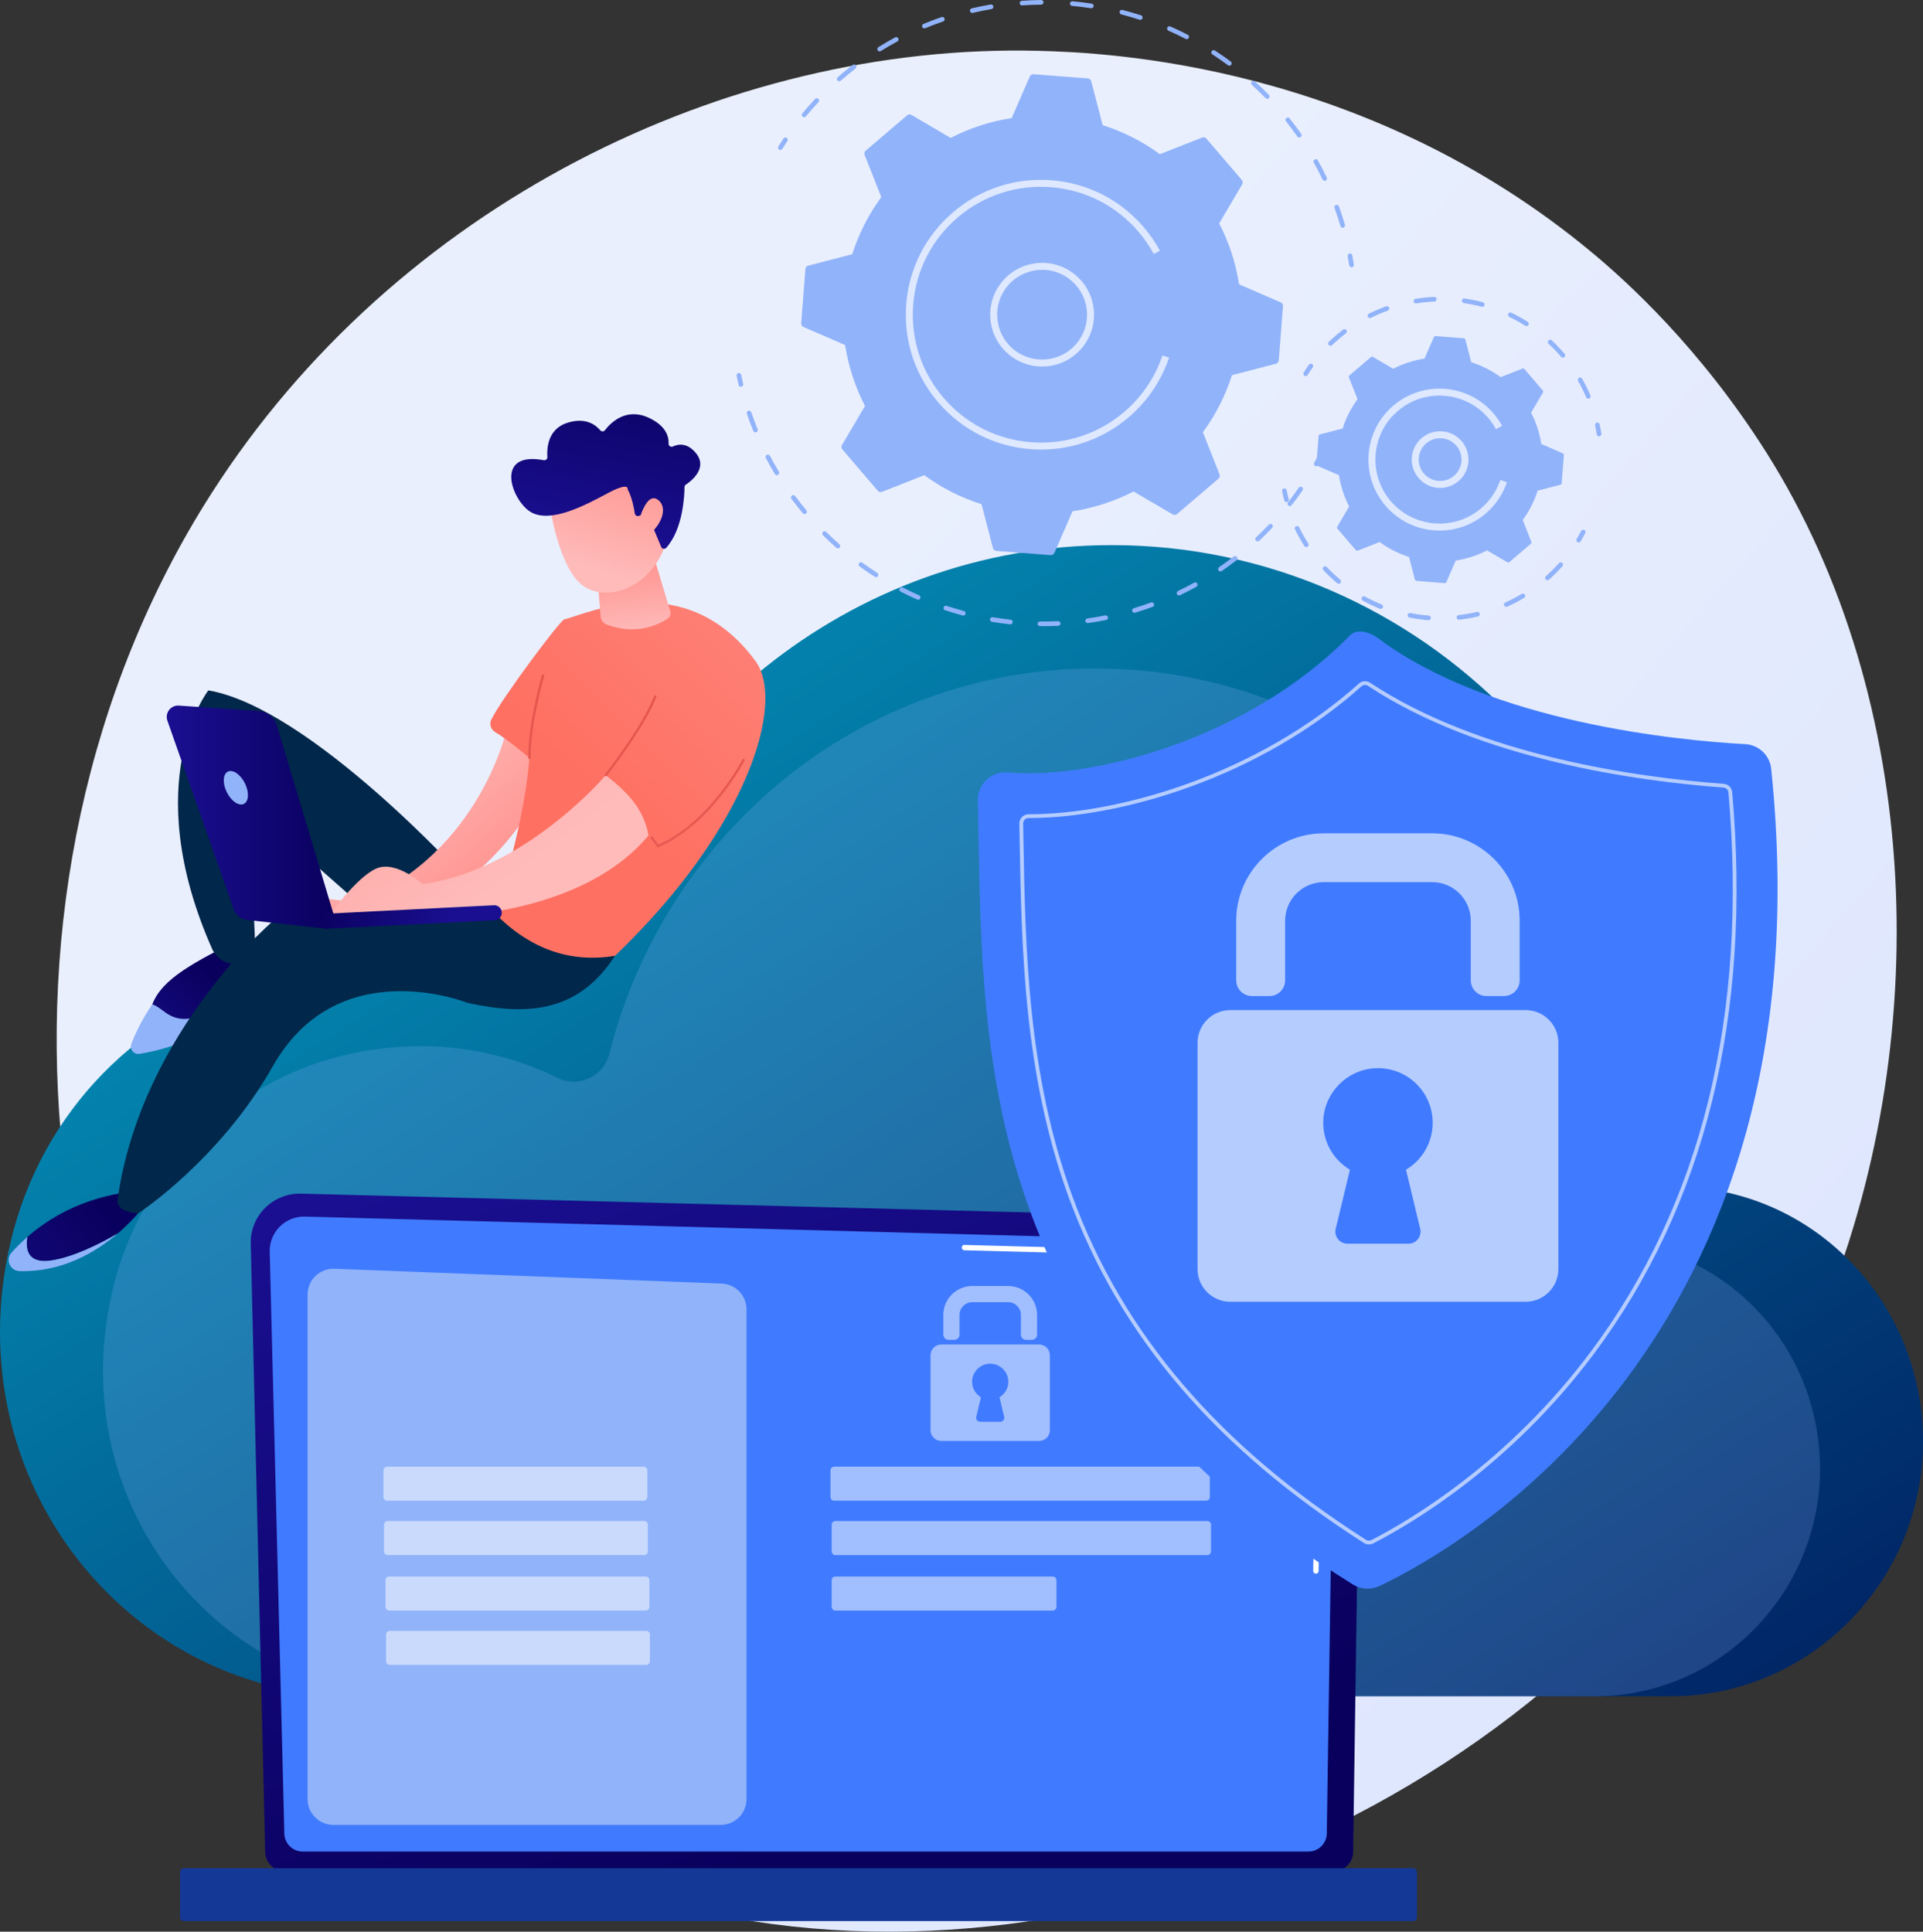 <svg width="432" height="434" viewBox="0 0 432 434" fill="none" xmlns="http://www.w3.org/2000/svg">
<rect x="0" y="0" width="432" height="434" fill="#333333" stroke="none"/>
<g clip-path="url(#clip0_8_12852)">
<path d="M408.763 296.885C368.659 392.534 261.828 446.118 169.186 431.664C154.111 429.313 112.783 422.307 76.192 389.255C5.753 325.627 -9.311 199.635 47.509 110.845C88.865 46.222 163 9.59 233.442 11.422C248.615 11.817 306.765 14.249 357.87 56.931C365.375 63.201 381.931 78.098 396.852 101.733C431.888 157.23 434.9 234.551 408.763 296.885Z" fill="url(#paint0_linear_8_12852)"/>
<path d="M2.38 279.039C9.227 249.862 31.619 226.959 60.124 219.954C79.722 215.139 98.524 217.722 114.417 225.527C119.688 228.115 125.951 225.186 127.412 219.39C141.46 163.652 190.904 122.475 249.746 122.475C319.519 122.475 376.08 180.37 376.08 251.79C376.08 253.685 376.043 256.276 376.01 258.76C376.257 264.101 378.535 266.369 381.937 266.938C409.274 269.85 430.758 292.918 431.95 321.369C433.32 354.039 407.343 381.105 375.397 381.105H79.906C29.323 381.103 -10.283 332.994 2.38 279.039Z" fill="url(#paint1_linear_8_12852)"/>
<path opacity="0.21" d="M25.266 289.973C31.38 263.922 51.372 243.471 76.824 237.218C94.323 232.919 111.11 235.227 125.299 242.194C130.005 244.505 135.598 241.888 136.902 236.715C149.446 186.947 193.592 150.181 246.13 150.181C308.427 150.181 358.93 201.875 358.93 265.642C358.93 267.335 358.896 269.647 358.868 271.865C359.088 276.635 361.122 278.659 364.159 279.167C388.567 281.768 407.749 302.365 408.815 327.768C410.036 356.937 386.843 381.103 358.32 381.103H94.486C49.322 381.103 13.96 338.148 25.266 289.973Z" fill="#91B3FA"/>
<path d="M59.575 416.054C59.575 418.444 61.535 420.4 63.933 420.4H299.621C302.018 420.4 303.979 418.444 303.979 416.054L305.94 280.84C305.94 278.45 303.119 273.781 297.947 274.133L67.606 268.182C64.599 268.105 61.691 269.26 59.561 271.38C57.43 273.499 56.266 276.398 56.336 279.397L59.575 416.054Z" fill="url(#paint2_linear_8_12852)"/>
<path d="M63.877 411.883C63.877 414.148 65.732 416 68.001 416H293.937C296.205 416 298.061 414.148 298.061 411.883L299.911 289.135C299.694 281.748 293.207 279.094 289.274 279.251L68.515 273.338C66.401 273.282 64.358 274.094 62.861 275.584C61.365 277.073 60.542 279.113 60.595 281.223L63.877 411.883Z" fill="#407BFF"/>
<path d="M295.618 353.569C295.615 353.569 295.612 353.569 295.612 353.569C295.275 353.564 295.008 353.29 295.014 352.957L295.16 343.003C295.165 342.672 295.435 342.409 295.764 342.409C295.767 342.409 295.77 342.409 295.77 342.409C296.107 342.414 296.374 342.688 296.368 343.021L296.222 352.975C296.218 353.305 295.947 353.569 295.618 353.569Z" fill="white"/>
<path d="M295.977 329.175C295.977 329.175 295.971 329.175 295.968 329.175C295.634 329.17 295.367 328.896 295.373 328.563L295.933 290.436C295.923 288.171 295.235 286.362 293.887 285.074C291.372 282.669 287.377 282.791 287.209 282.799L216.65 280.91C216.316 280.902 216.054 280.623 216.061 280.291C216.071 279.958 216.327 279.674 216.682 279.705L287.2 281.595C287.639 281.568 291.892 281.495 294.724 284.205C296.317 285.728 297.131 287.829 297.143 290.444L296.582 328.583C296.576 328.91 296.308 329.175 295.977 329.175Z" fill="white"/>
<path d="M41.331 431.625H317.442C317.925 431.625 318.319 431.232 318.319 430.75V420.622C318.319 420.14 317.925 419.746 317.442 419.746H41.331C40.848 419.746 40.454 420.14 40.454 420.622V430.75C40.454 431.23 40.848 431.625 41.331 431.625Z" fill="url(#paint3_linear_8_12852)"/>
<path d="M161.898 410.012H74.907C71.699 410.012 69.1 407.416 69.1 404.215V290.857C69.1 287.568 71.837 284.938 75.13 285.064L162.121 288.387C165.241 288.506 167.706 291.065 167.706 294.181V404.215C167.706 407.416 165.105 410.012 161.898 410.012Z" fill="#91B3FA"/>
<path opacity="0.51" d="M144.595 337.176H86.974C86.516 337.176 86.146 336.806 86.146 336.35V330.358C86.146 329.9 86.517 329.531 86.974 329.531H144.595C145.053 329.531 145.423 329.902 145.423 330.358V336.35C145.424 336.806 145.053 337.176 144.595 337.176Z" fill="white"/>
<path opacity="0.51" d="M144.712 349.385H87.09C86.632 349.385 86.263 349.015 86.263 348.559V342.567C86.263 342.11 86.634 341.741 87.09 341.741H144.712C145.17 341.741 145.539 342.111 145.539 342.567V348.559C145.541 349.015 145.17 349.385 144.712 349.385Z" fill="white"/>
<path opacity="0.51" d="M145.059 361.849H87.438C86.98 361.849 86.611 361.478 86.611 361.023V355.031C86.611 354.573 86.982 354.204 87.438 354.204H145.059C145.517 354.204 145.887 354.575 145.887 355.031V361.023C145.887 361.478 145.517 361.849 145.059 361.849Z" fill="white"/>
<path opacity="0.51" d="M145.176 374.057H87.555C87.097 374.057 86.727 373.686 86.727 373.231V367.238C86.727 366.781 87.098 366.412 87.555 366.412H145.176C145.634 366.412 146.003 366.783 146.003 367.238V373.231C146.003 373.688 145.634 374.057 145.176 374.057Z" fill="white"/>
<path opacity="0.51" d="M270.966 337.167H187.398C186.94 337.167 186.571 336.796 186.571 336.341V330.348C186.571 329.891 186.942 329.522 187.398 329.522H270.966C271.424 329.522 271.793 329.893 271.793 330.348V336.341C271.795 336.798 271.424 337.167 270.966 337.167Z" fill="white"/>
<path opacity="0.51" d="M271.229 349.385H187.662C187.204 349.385 186.835 349.015 186.835 348.559V342.567C186.835 342.11 187.206 341.741 187.662 341.741H271.229C271.687 341.741 272.057 342.111 272.057 342.567V348.559C272.057 349.015 271.686 349.385 271.229 349.385Z" fill="white"/>
<path opacity="0.51" d="M236.505 361.849H187.661C187.203 361.849 186.833 361.478 186.833 361.023V355.031C186.833 354.573 187.204 354.204 187.661 354.204H236.505C236.963 354.204 237.332 354.575 237.332 355.031V361.023C237.332 361.478 236.963 361.849 236.505 361.849Z" fill="white"/>
<g opacity="0.51">
<path d="M231.811 301.03H230.513C229.869 301.03 229.346 300.508 229.346 299.865V295.435C229.346 293.849 228.059 292.564 226.47 292.564H218.426C216.838 292.564 215.551 293.849 215.551 295.435V299.865C215.551 300.508 215.027 301.03 214.383 301.03H213.085C212.441 301.03 211.917 300.508 211.917 299.865V295.435C211.917 291.846 214.832 288.937 218.426 288.937H226.47C230.065 288.937 232.979 291.846 232.979 295.435V299.865C232.979 300.508 232.456 301.03 231.811 301.03Z" fill="white"/>
<path d="M233.42 302.075H211.475C210.13 302.075 209.04 303.163 209.04 304.505V321.318C209.04 322.66 210.13 323.748 211.475 323.748H233.42C234.764 323.748 235.854 322.66 235.854 321.318V304.505C235.854 303.164 234.764 302.075 233.42 302.075ZM225.588 318.325C225.725 318.891 225.295 319.436 224.711 319.436H220.187C219.603 319.436 219.173 318.892 219.309 318.325L220.365 313.937C219.118 313.193 218.303 311.803 218.387 310.229C218.494 308.191 220.149 306.523 222.19 306.396C224.554 306.249 226.517 308.12 226.517 310.449C226.517 311.931 225.72 313.229 224.533 313.937L225.588 318.325Z" fill="white"/>
</g>
<path d="M295.688 104.751C295.603 104.751 295.516 104.731 295.435 104.686C295.182 104.546 295.092 104.228 295.232 103.976C295.569 103.371 295.895 102.764 296.211 102.15C296.343 101.894 296.659 101.795 296.916 101.925C297.172 102.057 297.273 102.371 297.141 102.629C296.82 103.25 296.489 103.869 296.148 104.481C296.051 104.655 295.873 104.751 295.688 104.751Z" fill="#91B3FA"/>
<path d="M234.542 140.68C234.233 140.68 233.926 140.678 233.617 140.673C233.328 140.669 233.098 140.433 233.101 140.145C233.106 139.86 233.339 139.63 233.625 139.63H233.632C234.985 139.649 236.35 139.626 237.7 139.565C237.969 139.547 238.233 139.774 238.245 140.063C238.259 140.351 238.036 140.594 237.747 140.607C236.682 140.656 235.604 140.68 234.542 140.68ZM226.976 140.274C226.958 140.274 226.939 140.272 226.92 140.27C225.556 140.123 224.178 139.934 222.831 139.708C222.547 139.66 222.354 139.392 222.402 139.106C222.45 138.823 222.721 138.629 223.005 138.677C224.334 138.9 225.689 139.086 227.035 139.232C227.323 139.263 227.531 139.52 227.5 139.807C227.467 140.075 227.24 140.274 226.976 140.274ZM244.35 139.993C244.094 139.993 243.87 139.804 243.833 139.544C243.793 139.258 243.992 138.995 244.277 138.955C245.616 138.767 246.965 138.536 248.288 138.269C248.567 138.214 248.847 138.397 248.903 138.679C248.958 138.961 248.775 139.237 248.493 139.294C247.15 139.564 245.78 139.798 244.422 139.988C244.4 139.991 244.375 139.993 244.35 139.993ZM216.409 138.307C216.364 138.307 216.319 138.3 216.274 138.288C214.95 137.935 213.619 137.538 212.318 137.108C212.043 137.019 211.896 136.723 211.986 136.45C212.076 136.177 212.371 136.028 212.645 136.118C213.926 136.541 215.237 136.932 216.543 137.281C216.822 137.355 216.987 137.64 216.912 137.919C216.852 138.153 216.64 138.307 216.409 138.307ZM254.851 137.682C254.626 137.682 254.419 137.536 254.351 137.312C254.267 137.036 254.424 136.744 254.7 136.661C255.995 136.268 257.293 135.834 258.558 135.369C258.829 135.27 259.13 135.408 259.229 135.679C259.328 135.951 259.19 136.25 258.919 136.349C257.635 136.822 256.318 137.262 255.003 137.66C254.952 137.676 254.9 137.682 254.851 137.682ZM206.267 134.748C206.197 134.748 206.126 134.734 206.058 134.703C204.802 134.15 203.547 133.553 202.331 132.93C202.075 132.798 201.974 132.483 202.105 132.228C202.237 131.972 202.55 131.871 202.808 132.001C204.007 132.615 205.241 133.202 206.478 133.748C206.742 133.864 206.862 134.173 206.745 134.436C206.66 134.632 206.469 134.748 206.267 134.748ZM264.867 133.785C264.673 133.785 264.485 133.677 264.395 133.489C264.269 133.23 264.379 132.917 264.638 132.793C265.854 132.209 267.07 131.58 268.251 130.922C268.505 130.783 268.821 130.873 268.963 131.125C269.102 131.377 269.012 131.696 268.759 131.835C267.561 132.502 266.326 133.14 265.092 133.734C265.02 133.77 264.943 133.785 264.867 133.785ZM196.799 129.675C196.703 129.675 196.605 129.648 196.518 129.593C195.365 128.853 194.217 128.07 193.11 127.266C192.877 127.097 192.826 126.77 192.995 126.537C193.166 126.305 193.492 126.254 193.725 126.423C194.815 127.215 195.944 127.985 197.082 128.714C197.324 128.869 197.396 129.193 197.24 129.434C197.141 129.589 196.972 129.675 196.799 129.675ZM274.162 128.391C273.996 128.391 273.833 128.312 273.732 128.167C273.568 127.929 273.628 127.604 273.866 127.44C274.977 126.674 276.083 125.865 277.148 125.036C277.376 124.859 277.704 124.899 277.882 125.127C278.059 125.355 278.019 125.682 277.791 125.86C276.709 126.702 275.589 127.522 274.46 128.3C274.369 128.362 274.265 128.391 274.162 128.391ZM188.23 123.203C188.106 123.203 187.983 123.16 187.884 123.073C186.861 122.17 185.849 121.221 184.874 120.252C184.669 120.049 184.669 119.719 184.872 119.514C185.075 119.31 185.406 119.31 185.611 119.513C186.571 120.466 187.569 121.401 188.578 122.292C188.794 122.483 188.814 122.813 188.623 123.028C188.518 123.145 188.375 123.203 188.23 123.203ZM282.525 121.638C282.387 121.638 282.247 121.582 282.144 121.474C281.946 121.264 281.957 120.934 282.166 120.736C283.151 119.809 284.118 118.843 285.043 117.865C285.242 117.656 285.573 117.647 285.782 117.844C285.992 118.042 286.001 118.372 285.804 118.581C284.865 119.575 283.882 120.554 282.883 121.495C282.783 121.59 282.654 121.638 282.525 121.638ZM180.745 115.5C180.594 115.5 180.447 115.436 180.343 115.312C179.467 114.263 178.609 113.172 177.794 112.07C177.623 111.837 177.671 111.512 177.904 111.34C178.138 111.169 178.464 111.219 178.635 111.45C179.438 112.536 180.284 113.61 181.147 114.646C181.332 114.868 181.302 115.196 181.08 115.381C180.981 115.46 180.863 115.5 180.745 115.5ZM289.76 113.702C289.648 113.702 289.535 113.666 289.44 113.592C289.212 113.415 289.172 113.087 289.349 112.86C290.181 111.792 290.99 110.69 291.752 109.584C291.917 109.346 292.243 109.286 292.479 109.449C292.716 109.613 292.777 109.937 292.614 110.174C291.839 111.298 291.019 112.417 290.173 113.5C290.069 113.632 289.915 113.702 289.76 113.702ZM174.517 106.752C174.34 106.752 174.167 106.662 174.069 106.499C173.361 105.321 172.681 104.112 172.047 102.903C171.914 102.647 172.013 102.333 172.269 102.199C172.524 102.066 172.841 102.165 172.974 102.421C173.597 103.611 174.266 104.802 174.965 105.963C175.114 106.209 175.033 106.53 174.786 106.679C174.701 106.727 174.608 106.752 174.517 106.752ZM169.711 97.151C169.504 97.151 169.308 97.029 169.226 96.826C168.709 95.555 168.225 94.254 167.787 92.961C167.695 92.689 167.841 92.392 168.114 92.299C168.386 92.207 168.684 92.354 168.777 92.627C169.209 93.899 169.686 95.179 170.196 96.432C170.305 96.698 170.176 97.004 169.909 97.112C169.844 97.139 169.777 97.151 169.711 97.151Z" fill="#91B3FA"/>
<path d="M166.441 86.896C166.203 86.896 165.989 86.733 165.933 86.493C165.773 85.81 165.622 85.126 165.483 84.439C165.425 84.157 165.608 83.881 165.891 83.824C166.174 83.767 166.45 83.948 166.507 84.232C166.646 84.907 166.793 85.582 166.952 86.254C167.017 86.535 166.843 86.816 166.562 86.882C166.52 86.891 166.481 86.896 166.441 86.896Z" fill="#91B3FA"/>
<path d="M175.303 33.683C175.208 33.683 175.112 33.657 175.025 33.602C174.781 33.449 174.708 33.127 174.862 32.883C175.235 32.293 175.618 31.705 176.01 31.122C176.171 30.884 176.496 30.819 176.735 30.98C176.975 31.141 177.037 31.465 176.877 31.704C176.491 32.279 176.114 32.857 175.746 33.44C175.646 33.596 175.477 33.683 175.303 33.683Z" fill="#91B3FA"/>
<path d="M301.636 51.164C301.41 51.164 301.201 51.017 301.135 50.789C300.736 49.429 300.289 48.064 299.806 46.731C299.708 46.46 299.848 46.16 300.119 46.063C300.389 45.964 300.691 46.105 300.788 46.376C301.279 47.729 301.732 49.115 302.139 50.496C302.22 50.773 302.062 51.063 301.785 51.144C301.734 51.158 301.684 51.164 301.636 51.164ZM297.585 40.63C297.39 40.63 297.203 40.522 297.113 40.334C296.497 39.054 295.834 37.78 295.142 36.544C295 36.293 295.09 35.975 295.343 35.834C295.595 35.695 295.915 35.783 296.055 36.036C296.756 37.288 297.43 38.583 298.056 39.883C298.182 40.144 298.071 40.455 297.812 40.579C297.738 40.615 297.661 40.63 297.585 40.63ZM291.876 30.893C291.712 30.893 291.549 30.816 291.448 30.67C290.634 29.511 289.774 28.359 288.889 27.249C288.709 27.023 288.746 26.696 288.973 26.516C289.2 26.336 289.527 26.373 289.707 26.6C290.606 27.728 291.48 28.895 292.305 30.073C292.471 30.309 292.414 30.634 292.176 30.8C292.084 30.862 291.98 30.893 291.876 30.893ZM180.638 26.338C180.52 26.338 180.402 26.299 180.304 26.217C180.082 26.032 180.051 25.704 180.236 25.482C181.153 24.38 182.119 23.286 183.11 22.233C183.307 22.022 183.638 22.013 183.849 22.21C184.058 22.408 184.069 22.738 183.872 22.948C182.897 23.985 181.944 25.062 181.04 26.148C180.936 26.274 180.789 26.338 180.638 26.338ZM284.674 22.198C284.537 22.198 284.4 22.145 284.298 22.039C283.314 21.026 282.281 20.026 281.228 19.07C281.016 18.876 281 18.546 281.194 18.332C281.388 18.118 281.721 18.102 281.933 18.298C283.002 19.27 284.05 20.285 285.048 21.312C285.25 21.519 285.244 21.85 285.037 22.05C284.936 22.149 284.804 22.198 284.674 22.198ZM188.53 18.262C188.384 18.262 188.24 18.202 188.137 18.084C187.948 17.867 187.97 17.537 188.187 17.348C189.275 16.399 190.404 15.474 191.544 14.595C191.773 14.42 192.101 14.461 192.277 14.689C192.452 14.917 192.41 15.246 192.182 15.421C191.059 16.286 189.946 17.197 188.875 18.132C188.775 18.22 188.651 18.262 188.53 18.262ZM276.179 14.762C276.071 14.762 275.962 14.728 275.867 14.66C274.728 13.815 273.548 12.995 272.358 12.222C272.116 12.065 272.048 11.741 272.206 11.499C272.363 11.258 272.686 11.19 272.93 11.348C274.136 12.132 275.335 12.964 276.491 13.821C276.723 13.993 276.771 14.32 276.598 14.551C276.496 14.689 276.339 14.762 276.179 14.762ZM197.613 11.543C197.439 11.543 197.268 11.456 197.169 11.296C197.017 11.052 197.091 10.731 197.337 10.577C198.558 9.818 199.822 9.085 201.092 8.399C201.347 8.261 201.664 8.358 201.8 8.61C201.937 8.864 201.842 9.181 201.589 9.317C200.338 9.991 199.093 10.712 197.888 11.461C197.802 11.517 197.708 11.543 197.613 11.543ZM266.593 8.795C266.513 8.795 266.43 8.776 266.354 8.737C265.093 8.088 263.795 7.471 262.496 6.899C262.232 6.783 262.111 6.476 262.227 6.211C262.342 5.947 262.651 5.826 262.917 5.943C264.236 6.521 265.555 7.149 266.834 7.807C267.09 7.939 267.191 8.254 267.059 8.509C266.964 8.691 266.783 8.795 266.593 8.795ZM207.663 6.375C207.458 6.375 207.264 6.254 207.18 6.054C207.07 5.788 207.196 5.482 207.463 5.372C208.79 4.822 210.157 4.303 211.523 3.833C211.798 3.74 212.094 3.884 212.187 4.156C212.281 4.428 212.136 4.726 211.865 4.819C210.518 5.282 209.174 5.792 207.865 6.335C207.798 6.363 207.73 6.375 207.663 6.375ZM256.164 4.455C256.111 4.455 256.057 4.447 256.003 4.43C254.654 3.993 253.272 3.593 251.896 3.24C251.617 3.168 251.447 2.883 251.52 2.604C251.592 2.325 251.882 2.158 252.157 2.229C253.553 2.588 254.956 2.995 256.326 3.438C256.601 3.526 256.751 3.821 256.661 4.095C256.59 4.315 256.385 4.455 256.164 4.455ZM218.417 2.905C218.179 2.905 217.965 2.742 217.909 2.503C217.844 2.223 218.018 1.942 218.299 1.875C219.704 1.545 221.137 1.254 222.554 1.012C222.845 0.966 223.109 1.155 223.158 1.438C223.208 1.722 223.016 1.992 222.731 2.041C221.334 2.28 219.924 2.567 218.539 2.892C218.496 2.9 218.455 2.905 218.417 2.905ZM245.17 1.852C245.144 1.852 245.117 1.851 245.091 1.846C243.687 1.631 242.259 1.457 240.844 1.328C240.557 1.302 240.344 1.048 240.371 0.761C240.397 0.474 240.646 0.262 240.939 0.288C242.374 0.418 243.824 0.595 245.248 0.814C245.533 0.857 245.729 1.124 245.686 1.409C245.647 1.668 245.423 1.852 245.17 1.852ZM229.591 1.212C229.319 1.212 229.089 1.001 229.071 0.727C229.051 0.439 229.268 0.189 229.555 0.171C230.99 0.07 232.449 0.012 233.893 0H233.898C234.185 0 234.418 0.231 234.421 0.518C234.424 0.806 234.191 1.042 233.903 1.045C232.48 1.057 231.043 1.113 229.63 1.212C229.616 1.212 229.603 1.212 229.591 1.212Z" fill="#91B3FA"/>
<path d="M303.624 60.048C303.371 60.048 303.148 59.864 303.108 59.607C303.003 58.925 302.886 58.246 302.757 57.565C302.704 57.282 302.891 57.009 303.175 56.956C303.457 56.907 303.732 57.091 303.785 57.373C303.914 58.063 304.032 58.753 304.141 59.444C304.186 59.729 303.99 59.996 303.704 60.041C303.676 60.045 303.65 60.048 303.624 60.048Z" fill="#91B3FA"/>
<path d="M288.226 68.78C288.254 68.423 288.052 68.088 287.723 67.946L278.353 63.882C277.629 59.174 276.148 54.547 273.891 50.194L279.061 41.405C279.243 41.097 279.208 40.708 278.976 40.436L271.011 31.139C270.778 30.868 270.397 30.774 270.065 30.904L260.568 34.642C256.608 31.742 252.259 29.565 247.713 28.122L245.144 18.251C245.054 17.905 244.754 17.654 244.397 17.627L232.179 16.676C231.822 16.648 231.487 16.85 231.344 17.179L227.273 26.533C222.558 27.255 217.923 28.734 213.562 30.988L204.758 25.825C204.449 25.643 204.059 25.677 203.788 25.91L194.475 33.863C194.203 34.095 194.109 34.475 194.239 34.807L197.984 44.288C195.079 48.241 192.898 52.581 191.452 57.12L181.563 59.686C181.217 59.776 180.966 60.075 180.938 60.431L179.986 72.628C179.958 72.985 180.16 73.32 180.489 73.462L189.859 77.526C190.583 82.234 192.064 86.86 194.321 91.214L189.149 100.003C188.968 100.311 189.002 100.7 189.235 100.972L197.201 110.268C197.434 110.54 197.815 110.634 198.147 110.503L207.644 106.764C211.602 109.664 215.953 111.842 220.499 113.285L223.068 123.155C223.158 123.501 223.458 123.752 223.815 123.78L236.033 124.73C236.39 124.758 236.725 124.556 236.868 124.228L240.939 114.874C245.654 114.151 250.289 112.673 254.65 110.419L263.454 115.582C263.763 115.763 264.153 115.729 264.424 115.497L273.737 107.544C274.009 107.311 274.103 106.933 273.973 106.6L270.228 97.118C273.133 93.166 275.313 88.824 276.76 84.286L286.647 81.721C286.993 81.631 287.245 81.332 287.273 80.975L288.226 68.78Z" fill="#91B3FA"/>
<path opacity="0.7" d="M234.083 82.353C231.69 82.353 229.361 81.618 227.369 80.211C222.118 76.502 220.87 69.22 224.585 63.978C226.385 61.439 229.068 59.751 232.139 59.227C235.21 58.703 238.303 59.404 240.844 61.2C243.388 62.998 245.078 65.675 245.603 68.741C246.13 71.807 245.428 74.894 243.627 77.433C241.827 79.972 239.144 81.66 236.073 82.184C235.41 82.297 234.744 82.353 234.083 82.353ZM234.129 60.622C233.556 60.622 232.98 60.672 232.404 60.769C229.746 61.223 227.423 62.684 225.866 64.881C222.649 69.418 223.73 75.722 228.274 78.932C230.476 80.488 233.151 81.093 235.811 80.64C238.469 80.186 240.79 78.726 242.349 76.528C243.908 74.33 244.515 71.658 244.06 69.004C243.605 66.351 242.141 64.032 239.939 62.477C238.216 61.259 236.199 60.622 234.129 60.622Z" fill="white"/>
<path opacity="0.7" d="M233.895 101.01C233.095 101.01 232.294 100.979 231.488 100.917C223.405 100.29 216.05 96.556 210.781 90.404C206.034 84.865 203.491 77.965 203.491 70.756C203.491 69.958 203.522 69.156 203.584 68.353C204.215 60.284 207.953 52.942 214.116 47.681C220.277 42.42 228.121 39.869 236.205 40.497C244.288 41.124 251.643 44.858 256.913 51.01C258.319 52.652 259.551 54.442 260.572 56.327L259.193 57.071C258.226 55.282 257.057 53.585 255.722 52.027C250.724 46.194 243.749 42.653 236.084 42.058C228.419 41.467 220.978 43.882 215.136 48.87C209.293 53.859 205.747 60.822 205.149 68.474C205.09 69.237 205.061 69.996 205.061 70.753C205.061 77.59 207.474 84.134 211.975 89.387C216.973 95.219 223.947 98.76 231.612 99.356C239.284 99.953 246.718 97.534 252.561 92.544C256.526 89.157 259.493 84.771 261.14 79.858L262.628 80.355C260.89 85.537 257.762 90.163 253.579 93.735C248.03 98.47 241.118 101.01 233.895 101.01Z" fill="white"/>
<path d="M354.648 121.88C354.558 121.88 354.466 121.856 354.382 121.807C354.134 121.659 354.052 121.34 354.199 121.092C354.55 120.5 354.887 119.896 355.197 119.294C355.329 119.038 355.645 118.939 355.902 119.069C356.159 119.201 356.259 119.516 356.127 119.773C355.808 120.392 355.461 121.015 355.1 121.624C355 121.79 354.826 121.88 354.648 121.88Z" fill="#91B3FA"/>
<path d="M320.912 139.345C320.898 139.345 320.884 139.345 320.87 139.343C319.453 139.232 318.027 139.037 316.638 138.762C316.355 138.706 316.17 138.432 316.226 138.148C316.282 137.866 316.559 137.682 316.84 137.738C318.192 138.004 319.575 138.195 320.953 138.303C321.24 138.327 321.456 138.578 321.432 138.864C321.411 139.137 321.182 139.345 320.912 139.345ZM327.748 139.235C327.486 139.235 327.259 139.038 327.23 138.771C327.197 138.485 327.404 138.227 327.691 138.195C329.067 138.041 330.444 137.806 331.782 137.494C332.062 137.426 332.344 137.603 332.409 137.885C332.475 138.165 332.301 138.446 332.018 138.511C330.639 138.832 329.222 139.074 327.806 139.233C327.787 139.233 327.767 139.235 327.748 139.235ZM310.185 136.817C310.12 136.817 310.053 136.805 309.988 136.778C308.674 136.245 307.376 135.628 306.131 134.943C305.878 134.803 305.786 134.486 305.926 134.235C306.066 133.982 306.383 133.891 306.636 134.03C307.845 134.695 309.106 135.295 310.382 135.813C310.649 135.921 310.778 136.226 310.669 136.493C310.587 136.694 310.392 136.817 310.185 136.817ZM338.384 136.349C338.184 136.349 337.993 136.234 337.906 136.04C337.788 135.777 337.906 135.468 338.17 135.351C339.43 134.788 340.669 134.145 341.854 133.439C342.101 133.291 342.422 133.373 342.571 133.619C342.719 133.867 342.638 134.187 342.391 134.335C341.172 135.062 339.895 135.724 338.598 136.304C338.527 136.335 338.455 136.349 338.384 136.349ZM300.742 131.155C300.624 131.155 300.504 131.114 300.408 131.034C299.321 130.129 298.273 129.146 297.294 128.114C297.095 127.904 297.104 127.574 297.312 127.376C297.522 127.177 297.852 127.187 298.051 127.394C299.003 128.397 300.022 129.351 301.077 130.231C301.299 130.415 301.329 130.744 301.144 130.966C301.04 131.091 300.891 131.155 300.742 131.155ZM347.635 130.367C347.492 130.367 347.347 130.308 347.245 130.194C347.052 129.978 347.071 129.648 347.287 129.458L347.594 129.18C348.513 128.343 349.398 127.449 350.223 126.525C350.414 126.308 350.744 126.289 350.96 126.482C351.176 126.674 351.196 127.002 351.004 127.218C350.156 128.169 349.246 129.09 348.299 129.952L347.984 130.236C347.881 130.324 347.759 130.367 347.635 130.367ZM293.454 122.903C293.282 122.903 293.112 122.817 293.013 122.662C292.247 121.469 291.544 120.216 290.923 118.939C290.797 118.68 290.906 118.367 291.165 118.242C291.426 118.116 291.738 118.225 291.864 118.484C292.466 119.724 293.15 120.94 293.893 122.1C294.049 122.341 293.979 122.665 293.735 122.82C293.648 122.876 293.55 122.903 293.454 122.903Z" fill="#91B3FA"/>
<path d="M289.009 112.814C288.777 112.814 288.566 112.659 288.504 112.425C288.324 111.746 288.161 111.053 288.021 110.365C287.964 110.082 288.145 109.807 288.43 109.749C288.712 109.692 288.989 109.873 289.046 110.157C289.183 110.825 289.341 111.499 289.515 112.158C289.589 112.437 289.423 112.722 289.144 112.797C289.097 112.807 289.052 112.814 289.009 112.814Z" fill="#91B3FA"/>
<path d="M293.314 84.494C293.219 84.494 293.123 84.467 293.036 84.413C292.792 84.26 292.719 83.937 292.873 83.694C293.249 83.099 293.646 82.508 294.055 81.936C294.222 81.702 294.55 81.648 294.783 81.815C295.019 81.983 295.072 82.308 294.904 82.542C294.507 83.097 294.12 83.672 293.755 84.25C293.657 84.408 293.486 84.494 293.314 84.494Z" fill="#91B3FA"/>
<path d="M356.809 89.568C356.606 89.568 356.413 89.449 356.328 89.251C355.798 88.004 355.188 86.775 354.516 85.597C354.373 85.348 354.461 85.028 354.711 84.886C354.961 84.743 355.281 84.83 355.424 85.081C356.116 86.293 356.744 87.559 357.29 88.843C357.404 89.108 357.279 89.415 357.012 89.528C356.947 89.556 356.877 89.568 356.809 89.568ZM351.106 80.363C350.959 80.363 350.811 80.301 350.709 80.18C350.442 79.867 350.168 79.558 349.889 79.251C349.251 78.554 348.578 77.874 347.888 77.229C347.676 77.032 347.666 76.702 347.863 76.491C348.06 76.28 348.391 76.269 348.602 76.466C349.311 77.129 350.004 77.829 350.661 78.548C350.948 78.862 351.23 79.18 351.504 79.503C351.69 79.723 351.664 80.051 351.445 80.239C351.347 80.323 351.226 80.363 351.106 80.363ZM298.888 77.686C298.75 77.686 298.612 77.632 298.509 77.525C298.31 77.316 298.318 76.985 298.526 76.787C298.737 76.585 298.952 76.385 299.169 76.189C299.986 75.445 300.846 74.73 301.725 74.064C301.954 73.888 302.282 73.933 302.456 74.163C302.631 74.392 302.586 74.719 302.357 74.893C301.503 75.541 300.667 76.235 299.874 76.957C299.663 77.15 299.455 77.345 299.248 77.54C299.147 77.638 299.017 77.686 298.888 77.686ZM342.922 73.261C342.827 73.261 342.73 73.234 342.644 73.18C341.497 72.456 340.295 71.791 339.073 71.205C338.812 71.08 338.704 70.77 338.828 70.51C338.952 70.249 339.263 70.139 339.525 70.265C340.783 70.868 342.02 71.551 343.202 72.297C343.445 72.452 343.518 72.772 343.365 73.017C343.265 73.175 343.096 73.261 342.922 73.261ZM307.757 71.458C307.564 71.458 307.379 71.353 307.288 71.168C307.159 70.909 307.264 70.596 307.524 70.469C308.772 69.849 310.075 69.296 311.391 68.822C311.665 68.725 311.963 68.865 312.061 69.136C312.158 69.407 312.017 69.707 311.745 69.804C310.464 70.265 309.201 70.802 307.988 71.404C307.913 71.441 307.836 71.458 307.757 71.458ZM332.99 68.933C332.945 68.933 332.9 68.927 332.855 68.916C331.545 68.569 330.198 68.293 328.854 68.098C328.568 68.056 328.369 67.791 328.411 67.507C328.453 67.222 328.716 67.017 329.003 67.065C330.386 67.267 331.771 67.549 333.122 67.907C333.401 67.981 333.568 68.267 333.493 68.546C333.433 68.778 333.221 68.933 332.99 68.933ZM318.086 68.169C317.833 68.169 317.611 67.986 317.571 67.729C317.526 67.444 317.72 67.177 318.006 67.132C319.383 66.915 320.789 66.774 322.19 66.715C322.479 66.709 322.722 66.926 322.733 67.214C322.746 67.502 322.522 67.746 322.233 67.757C320.873 67.814 319.507 67.95 318.169 68.161C318.141 68.167 318.113 68.169 318.086 68.169Z" fill="#91B3FA"/>
<path d="M359.23 98.037C358.976 98.037 358.754 97.853 358.714 97.596C358.609 96.921 358.483 96.241 358.338 95.575C358.278 95.293 358.456 95.015 358.739 94.955C359.026 94.894 359.299 95.074 359.36 95.355C359.507 96.041 359.638 96.742 359.747 97.435C359.792 97.72 359.596 97.986 359.31 98.031C359.282 98.034 359.256 98.037 359.23 98.037Z" fill="#91B3FA"/>
<path d="M351.32 102.269C351.334 102.086 351.232 101.914 351.063 101.841L346.25 99.753C345.879 97.335 345.118 94.958 343.958 92.723L346.614 88.207C346.708 88.049 346.691 87.849 346.571 87.71L342.48 82.934C342.36 82.795 342.165 82.747 341.994 82.813L337.115 84.734C335.081 83.244 332.849 82.125 330.512 81.384L329.192 76.314C329.146 76.136 328.992 76.007 328.809 75.993L322.533 75.505C322.35 75.491 322.178 75.595 322.105 75.763L320.013 80.567C317.591 80.938 315.211 81.699 312.97 82.855L308.448 80.203C308.289 80.11 308.089 80.127 307.949 80.247L303.166 84.332C303.026 84.452 302.978 84.647 303.044 84.818L304.968 89.688C303.476 91.718 302.355 93.947 301.613 96.28L296.534 97.597C296.356 97.644 296.227 97.797 296.213 97.98L295.724 104.245C295.71 104.428 295.814 104.6 295.982 104.673L300.795 106.761C301.166 109.179 301.928 111.557 303.086 113.792L300.43 118.307C300.337 118.465 300.354 118.665 300.473 118.804L304.566 123.58C304.686 123.719 304.881 123.768 305.052 123.701L309.93 121.78C311.964 123.27 314.199 124.389 316.534 125.13L317.853 130.2C317.9 130.378 318.054 130.507 318.237 130.521L324.513 131.009C324.696 131.023 324.868 130.919 324.941 130.752L327.033 125.947C329.455 125.575 331.836 124.815 334.075 123.659L338.598 126.311C338.757 126.404 338.957 126.387 339.097 126.268L343.88 122.183C344.02 122.064 344.068 121.869 344.001 121.698L342.078 116.828C343.57 114.798 344.691 112.569 345.433 110.236L350.512 108.919C350.69 108.872 350.819 108.719 350.833 108.536L351.32 102.269Z" fill="#91B3FA"/>
<path opacity="0.7" d="M323.507 109.622C322.199 109.622 320.926 109.221 319.838 108.452C316.968 106.425 316.287 102.446 318.316 99.583C319.301 98.196 320.766 97.273 322.443 96.987C324.121 96.7 325.811 97.083 327.2 98.064C328.59 99.047 329.514 100.508 329.801 102.184C330.088 103.859 329.705 105.546 328.722 106.933C327.738 108.32 326.273 109.242 324.595 109.529C324.233 109.591 323.868 109.622 323.507 109.622ZM323.527 98.462C322.019 98.462 320.533 99.168 319.597 100.487C318.066 102.646 318.58 105.646 320.743 107.173C321.791 107.914 323.067 108.202 324.33 107.985C325.595 107.77 326.7 107.074 327.441 106.029C328.183 104.983 328.472 103.711 328.255 102.449C328.039 101.186 327.342 100.082 326.295 99.343C325.455 98.747 324.486 98.462 323.527 98.462Z" fill="white"/>
<path opacity="0.7" d="M323.413 119.206C322.993 119.206 322.57 119.189 322.146 119.156C317.892 118.826 314.023 116.861 311.249 113.624C308.677 110.625 307.42 106.939 307.421 103.269C307.421 98.766 309.315 94.29 313.005 91.14C319.696 85.424 329.801 86.21 335.525 92.891C335.571 92.944 335.616 92.997 335.659 93.05C336.28 93.794 336.833 94.592 337.305 95.427C337.306 95.43 337.309 95.433 337.311 95.437C337.319 95.449 337.325 95.461 337.331 95.474C337.344 95.496 337.356 95.517 337.368 95.539C337.375 95.551 337.382 95.564 337.389 95.575C337.409 95.612 337.431 95.65 337.451 95.688L336.072 96.432C335.588 95.537 335.004 94.688 334.335 93.907C330.678 89.641 325.044 88.042 319.923 89.299C317.811 89.818 315.787 90.822 314.023 92.327C310.697 95.168 308.989 99.205 308.988 103.266C308.988 106.575 310.123 109.9 312.439 112.604C317.602 118.629 326.714 119.339 332.751 114.184C334.735 112.49 336.22 110.295 337.044 107.835L338.531 108.333C337.617 111.061 335.971 113.494 333.769 115.373C330.85 117.868 327.213 119.206 323.413 119.206Z" fill="white"/>
<path d="M221.626 175.19C222.915 173.986 224.657 173.386 226.416 173.544C245.229 175.234 280.331 166.186 303.273 142.754C304.866 141.126 307.769 142.047 309.595 143.408C335.109 162.445 377.402 166.386 392.082 167.192C395.119 167.36 397.583 169.711 397.896 172.732C411.247 301.466 327.287 348.115 309.875 356.35C307.971 357.25 305.731 357.119 303.942 356.007C217.154 302.039 220.867 231.857 219.667 179.854C219.626 178.092 220.337 176.396 221.626 175.19Z" fill="url(#paint4_linear_8_12852)"/>
<path opacity="0.61" d="M307.527 346.999C307.139 346.999 306.752 346.89 306.414 346.675C273.141 325.441 251.455 300.057 240.118 269.069C229.992 241.394 229.496 213.213 229.058 188.351L228.999 185.036C228.989 184.483 229.198 183.962 229.585 183.567C229.976 183.17 230.501 182.95 231.061 182.95H231.063C251.668 182.95 282.596 173.867 305.28 153.576C305.976 152.953 307.007 152.878 307.789 153.394C332.714 169.903 368.266 174.711 387.241 176.108C388.25 176.182 389.046 176.968 389.136 177.977C393.547 228.208 383.081 270.683 358.031 304.223C339.322 329.273 317.136 342.324 308.466 346.774C308.17 346.924 307.848 346.999 307.527 346.999ZM308.078 346.024C316.695 341.601 338.749 328.628 357.353 303.719C382.275 270.35 392.686 228.069 388.293 178.052C388.241 177.458 387.772 176.995 387.179 176.95C368.122 175.547 332.406 170.714 307.322 154.098C306.862 153.793 306.254 153.838 305.844 154.205C282.994 174.645 251.829 183.794 231.08 183.794C230.729 183.794 230.419 183.923 230.189 184.159C229.96 184.39 229.839 184.697 229.846 185.02L229.905 188.336C230.341 213.133 230.835 241.239 240.913 268.781C252.185 299.587 273.76 324.834 306.87 345.963C307.232 346.196 307.696 346.219 308.078 346.024Z" fill="white"/>
<path opacity="0.61" d="M337.864 223.786H333.939C331.99 223.786 330.41 222.21 330.41 220.263V206.871C330.41 202.077 326.517 198.191 321.715 198.191H297.396C292.594 198.191 288.701 202.077 288.701 206.871V220.263C288.701 222.208 287.122 223.786 285.172 223.786H281.247C279.298 223.786 277.718 222.21 277.718 220.263V206.871C277.718 196.022 286.528 187.228 297.394 187.228H321.713C332.58 187.228 341.39 196.022 341.39 206.871V220.263C341.393 222.21 339.812 223.786 337.864 223.786Z" fill="white"/>
<path opacity="0.61" d="M342.728 226.946H276.386C272.321 226.946 269.025 230.237 269.025 234.295V285.124C269.025 289.182 272.321 292.473 276.386 292.473H342.728C346.793 292.473 350.089 289.182 350.089 285.124V234.295C350.089 230.237 346.795 226.946 342.728 226.946ZM319.049 276.074C319.46 277.786 318.161 279.433 316.397 279.433H302.717C300.953 279.433 299.654 277.786 300.065 276.074L303.257 262.809C299.489 260.56 297.025 256.356 297.278 251.599C297.604 245.438 302.605 240.396 308.772 240.013C315.919 239.57 321.855 245.226 321.855 252.266C321.855 256.747 319.448 260.665 315.857 262.809L319.049 276.074Z" fill="white"/>
<path d="M55.255 210.33C55.255 210.33 60.629 210.614 61.287 221.65C61.287 221.65 48.827 232.801 31.997 235.454C30.733 235.654 33.764 226.844 34.218 225.651C36.386 219.973 43.213 216.316 55.255 210.33Z" fill="url(#paint5_linear_8_12852)"/>
<path d="M115.769 197.355H104.43C104.43 197.355 69.628 158.985 46.803 155.115C46.803 155.115 30.914 175.362 47.649 213.193C48.995 216.236 52.76 217.589 55.569 215.797C56.409 215.261 57.011 214.543 57.377 213.644L56.031 181.342C56.031 181.342 85.718 207.261 90.877 212.263C96.038 217.265 122.267 214.216 115.769 197.355Z" fill="#01274A"/>
<path d="M6.147 277.915C10.898 273.758 18.468 269.094 29.399 267.758L33.096 270.015C33.096 270.015 30.739 273.485 26.433 277.151C22.476 279.445 16.366 282.553 11.3 283.227C6.372 283.881 5.647 280.91 6.147 277.915Z" fill="url(#paint6_linear_8_12852)"/>
<path d="M34.22 225.65C37.147 226.596 38.435 230.736 45.863 227.999C53.049 225.35 58.391 221.934 61.14 219.964C61.2 220.497 61.253 221.055 61.289 221.65C61.289 221.65 48.152 234.124 31.321 236.778C30.057 236.978 29.056 235.718 29.512 234.524C30.328 232.384 31.801 229.136 34.22 225.65Z" fill="#91B3FA"/>
<path d="M2.566 281.464C3.503 280.401 4.698 279.181 6.145 277.915C5.645 280.911 6.37 283.882 11.297 283.227C16.363 282.553 22.474 279.445 26.43 277.151C21.47 281.373 13.924 285.856 4.399 285.592C2.285 285.533 1.169 283.05 2.566 281.464Z" fill="#91B3FA"/>
<path d="M115.354 205.545L62.256 206.119C62.256 206.119 31.933 231.164 26.432 269.354C26.432 269.354 25.519 272.163 31 272.643C31 272.643 49.333 260.69 61.287 239.556C75.944 213.643 104.983 225.306 104.983 225.306C118.933 228.38 130.038 227.236 138.163 214.752L115.354 205.545Z" fill="#01274A"/>
<path d="M114.1 162.843C114.1 162.843 108.383 191.442 80.377 202.755L70.413 201.584L68.063 205.325L91.431 206.069C91.431 206.069 111.408 198.171 121.99 176.649C122.341 175.937 128.17 163.923 114.1 162.843Z" fill="url(#paint7_linear_8_12852)"/>
<path d="M111.037 205.077C111.037 205.077 117.537 187.438 118.933 170.298C118.933 170.298 114.178 166.219 111.206 164.458C110.243 163.888 109.88 162.682 110.366 161.676C112.552 157.156 125.766 139.412 126.757 139.164C132.138 137.823 154.206 127.348 169.748 148.572C176.418 157.68 168.425 185.718 138.164 214.756C128.426 216.338 119.323 213.537 111.037 205.077Z" fill="url(#paint8_linear_8_12852)"/>
<path d="M136.084 174.163C136.084 174.163 118.023 195.511 94.934 198.631C94.934 198.631 88.967 193.2 84.53 195.139C80.093 197.078 74.008 205.637 74.008 205.637H103.655C103.655 205.637 131.688 204.651 145.696 187.682C144.569 181.744 141.193 178.196 136.084 174.163Z" fill="url(#paint9_linear_8_12852)"/>
<path d="M146.62 124.192L150.571 137.349C150.753 137.951 150.529 138.604 150.009 138.961C148.107 140.261 143.134 142.848 136.313 140.334C135.534 140.047 134.998 139.319 134.932 138.491L133.995 127.029L146.62 124.192Z" fill="url(#paint10_linear_8_12852)"/>
<path d="M123.481 113.536C123.481 113.536 125.423 127.174 130.671 131.369C135.919 135.563 146.145 132.404 149.598 122.123L142.718 104.543L123.481 113.536Z" fill="url(#paint11_linear_8_12852)"/>
<path d="M143.493 115.92C143.094 116.048 142.676 115.793 142.614 115.379C142.425 114.12 141.951 111.628 140.995 109.931C140.995 109.931 141.496 108.142 136.464 110.845C131.433 113.548 123.877 117.519 119.429 115.154C115.092 112.849 110.698 101.247 122.161 103.396C122.597 103.478 122.998 103.131 122.965 102.689C122.824 100.782 123.014 96.396 127.463 94.987C131.628 93.669 133.907 95.547 134.846 96.678C135.123 97.011 135.635 97.005 135.899 96.661C137.146 95.035 140.533 91.576 145.521 93.769C149.629 95.576 150.267 98.103 150.199 99.676C150.177 100.186 150.695 100.531 151.16 100.317C152.417 99.739 154.442 99.439 156.38 101.863C159.059 105.215 155.231 108.122 154.082 108.883C153.894 109.008 153.776 109.214 153.774 109.441C153.763 111.185 153.492 118.787 149.674 123.078C149.343 123.45 148.733 123.34 148.54 122.882L145.601 115.89C145.465 115.566 145.103 115.399 144.766 115.508L143.493 115.92Z" fill="url(#paint12_linear_8_12852)"/>
<path d="M143.431 117.34C143.431 117.34 145.226 110.041 147.952 112.411C150.678 114.78 147.241 119.995 144.118 120.99L143.431 117.34Z" fill="url(#paint13_linear_8_12852)"/>
<path d="M75.501 207.294L62.191 162.976C61.647 161.169 60.039 159.886 58.152 159.757L40.181 158.529C38.353 158.405 36.995 160.186 37.602 161.911L52.482 204.234C52.962 205.598 54.187 206.561 55.628 206.706L73.326 208.669L75.501 207.294Z" fill="url(#paint14_linear_8_12852)"/>
<path d="M50.951 177.997C51.945 180 53.662 181.173 54.785 180.618C55.907 180.063 56.013 177.99 55.019 175.987C54.025 173.984 52.31 172.811 51.186 173.366C50.063 173.921 49.958 175.995 50.951 177.997Z" fill="#91B3FA"/>
<path d="M73.325 208.667C73.354 208.667 73.382 208.667 73.412 208.664L111.122 206.761C112.054 206.714 112.772 205.922 112.724 204.991C112.678 204.059 111.88 203.327 110.951 203.391L73.241 205.294C72.309 205.341 71.592 206.134 71.638 207.064C71.685 207.967 72.43 208.667 73.325 208.667Z" fill="url(#paint15_linear_8_12852)"/>
<path d="M118.933 170.559C118.789 170.559 118.672 170.443 118.672 170.298C118.646 162.352 121.709 151.833 121.74 151.728C121.781 151.59 121.925 151.511 122.065 151.551C122.203 151.591 122.282 151.737 122.242 151.875C122.211 151.979 119.169 162.426 119.196 170.297C119.196 170.441 119.079 170.559 118.933 170.559Z" fill="url(#paint16_linear_8_12852)"/>
<path d="M136.084 174.425C136.028 174.425 135.97 174.406 135.922 174.369C135.809 174.279 135.79 174.116 135.879 174.003C135.961 173.899 144.157 163.496 146.963 156.4C147.016 156.266 147.166 156.197 147.301 156.252C147.435 156.305 147.502 156.457 147.449 156.59C144.615 163.759 136.371 174.222 136.289 174.325C136.237 174.39 136.161 174.425 136.084 174.425Z" fill="url(#paint17_linear_8_12852)"/>
<path d="M147.704 190.419L146.213 188.314C146.129 188.196 146.157 188.034 146.275 187.95C146.393 187.866 146.556 187.894 146.64 188.012L147.887 189.773C159.517 184.682 166.719 170.791 166.79 170.652C166.855 170.523 167.012 170.472 167.141 170.539C167.27 170.604 167.321 170.762 167.254 170.891C167.181 171.033 159.819 185.242 147.898 190.338L147.704 190.419Z" fill="url(#paint18_linear_8_12852)"/>
</g>
<defs>
<linearGradient id="paint0_linear_8_12852" x1="463.001" y1="437.94" x2="151.198" y2="164.649" gradientUnits="userSpaceOnUse">
<stop stop-color="#DAE3FE"/>
<stop offset="1" stop-color="#E9EFFD"/>
</linearGradient>
<linearGradient id="paint1_linear_8_12852" x1="34.759" y1="30.957" x2="368.28" y2="549.37" gradientUnits="userSpaceOnUse">
<stop stop-color="#04B4D3"/>
<stop offset="1" stop-color="#00014A"/>
</linearGradient>
<linearGradient id="paint2_linear_8_12852" x1="203.304" y1="410.006" x2="147.809" y2="243.239" gradientUnits="userSpaceOnUse">
<stop stop-color="#09005D"/>
<stop offset="1" stop-color="#1A0F91"/>
</linearGradient>
<linearGradient id="paint3_linear_8_12852" x1="73.79" y1="400.042" x2="321.596" y2="460.422" gradientUnits="userSpaceOnUse">
<stop stop-color="#133896"/>
<stop offset="1" stop-color="#133896"/>
</linearGradient>
<linearGradient id="paint4_linear_8_12852" x1="497.609" y1="44.505" x2="425.598" y2="115.07" gradientUnits="userSpaceOnUse">
<stop stop-color="#17A9CA"/>
<stop offset="1" stop-color="#407BFF"/>
</linearGradient>
<linearGradient id="paint5_linear_8_12852" x1="49.826" y1="220.82" x2="30.381" y2="241.163" gradientUnits="userSpaceOnUse">
<stop stop-color="#09005D"/>
<stop offset="1" stop-color="#1A0F91"/>
</linearGradient>
<linearGradient id="paint6_linear_8_12852" x1="23.986" y1="271.799" x2="-12.816" y2="298.855" gradientUnits="userSpaceOnUse">
<stop stop-color="#09005D"/>
<stop offset="1" stop-color="#1A0F91"/>
</linearGradient>
<linearGradient id="paint7_linear_8_12852" x1="83.514" y1="172.025" x2="108.478" y2="201.763" gradientUnits="userSpaceOnUse">
<stop stop-color="#FEBBBA"/>
<stop offset="1" stop-color="#FF928E"/>
</linearGradient>
<linearGradient id="paint8_linear_8_12852" x1="207.544" y1="98.933" x2="132.406" y2="177.334" gradientUnits="userSpaceOnUse">
<stop stop-color="#FF928E"/>
<stop offset="1" stop-color="#FE7062"/>
</linearGradient>
<linearGradient id="paint9_linear_8_12852" x1="112.681" y1="199.045" x2="62.792" y2="130.678" gradientUnits="userSpaceOnUse">
<stop stop-color="#FEBBBA"/>
<stop offset="1" stop-color="#FF928E"/>
</linearGradient>
<linearGradient id="paint10_linear_8_12852" x1="143.267" y1="142.457" x2="141.432" y2="125.909" gradientUnits="userSpaceOnUse">
<stop stop-color="#FEBBBA"/>
<stop offset="1" stop-color="#FF928E"/>
</linearGradient>
<linearGradient id="paint11_linear_8_12852" x1="133.444" y1="128.023" x2="141.537" y2="101.286" gradientUnits="userSpaceOnUse">
<stop stop-color="#FEBBBA"/>
<stop offset="1" stop-color="#FF928E"/>
</linearGradient>
<linearGradient id="paint12_linear_8_12852" x1="140.77" y1="78.945" x2="133.247" y2="121.923" gradientUnits="userSpaceOnUse">
<stop stop-color="#09005D"/>
<stop offset="1" stop-color="#1A0F91"/>
</linearGradient>
<linearGradient id="paint13_linear_8_12852" x1="141.853" y1="130.567" x2="149.945" y2="103.831" gradientUnits="userSpaceOnUse">
<stop stop-color="#FEBBBA"/>
<stop offset="1" stop-color="#FF928E"/>
</linearGradient>
<linearGradient id="paint14_linear_8_12852" x1="75.501" y1="183.596" x2="37.454" y2="183.596" gradientUnits="userSpaceOnUse">
<stop stop-color="#09005D"/>
<stop offset="1" stop-color="#1A0F91"/>
</linearGradient>
<linearGradient id="paint15_linear_8_12852" x1="70.884" y1="200.199" x2="101.299" y2="208.549" gradientUnits="userSpaceOnUse">
<stop stop-color="#09005D"/>
<stop offset="1" stop-color="#1A0F91"/>
</linearGradient>
<linearGradient id="paint16_linear_8_12852" x1="127.2" y1="56.859" x2="115.479" y2="237.664" gradientUnits="userSpaceOnUse">
<stop stop-color="#E1473D"/>
<stop offset="1" stop-color="#E9605A"/>
</linearGradient>
<linearGradient id="paint17_linear_8_12852" x1="148.611" y1="58.247" x2="136.89" y2="239.052" gradientUnits="userSpaceOnUse">
<stop stop-color="#E1473D"/>
<stop offset="1" stop-color="#E9605A"/>
</linearGradient>
<linearGradient id="paint18_linear_8_12852" x1="164.541" y1="59.279" x2="152.82" y2="240.085" gradientUnits="userSpaceOnUse">
<stop stop-color="#E1473D"/>
<stop offset="1" stop-color="#E9605A"/>
</linearGradient>
<clipPath id="clip0_8_12852">
<rect width="432" height="434" fill="white"/>
</clipPath>
</defs>
</svg>
